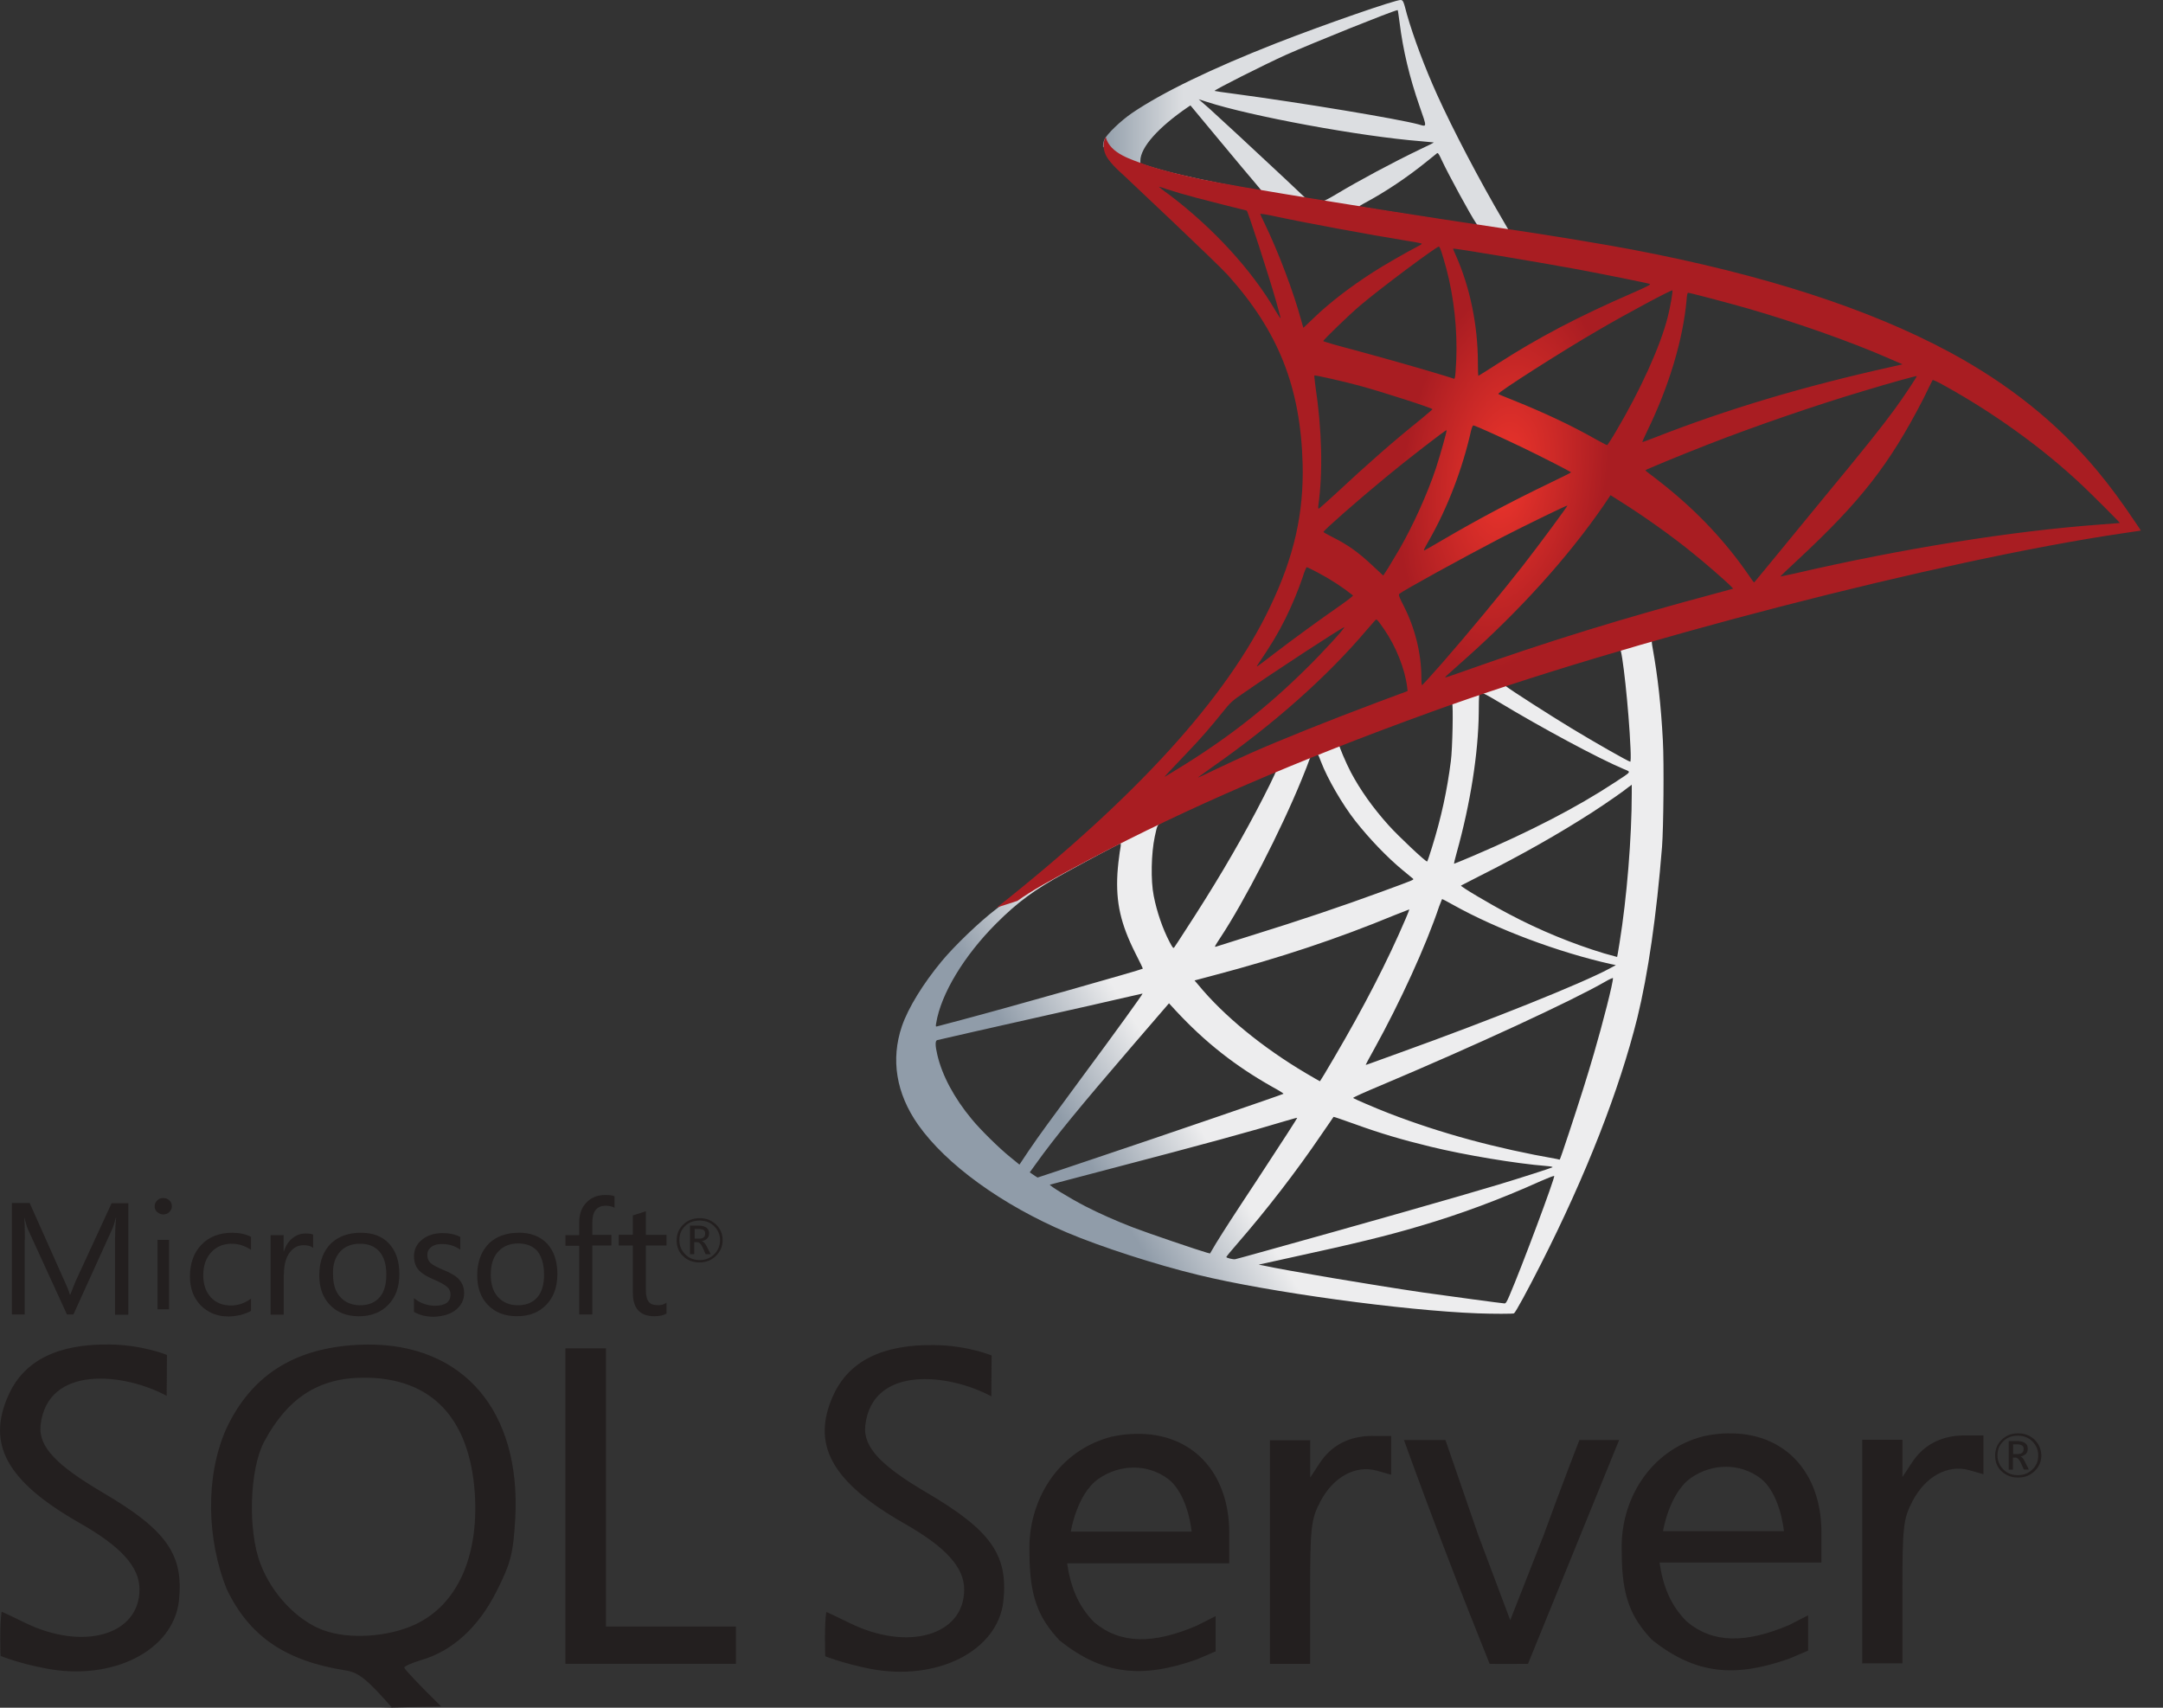 <svg width="38" height="30" viewBox="0 0 38 30" fill="none" xmlns="http://www.w3.org/2000/svg">
<rect x="0" y="0" width="38" height="30" fill="#333333" stroke="none"/>
<path d="M29.551 10.774L24.758 12.284L20.588 14.058L19.421 14.355C19.124 14.628 18.812 14.904 18.475 15.183C18.106 15.491 17.762 15.77 17.497 15.973C17.204 16.196 16.769 16.616 16.548 16.881C16.218 17.279 15.957 17.702 15.845 18.027C15.646 18.614 15.744 19.208 16.128 19.756C16.62 20.455 17.602 21.168 18.747 21.653C19.331 21.901 20.312 22.219 21.051 22.397C22.279 22.698 24.656 23.023 25.964 23.072C26.229 23.082 26.584 23.082 26.598 23.072C26.627 23.054 26.83 22.68 27.066 22.216C27.87 20.633 28.449 19.148 28.765 17.88C28.953 17.112 29.102 16.088 29.199 14.876C29.225 14.537 29.235 13.402 29.214 13.017C29.181 12.388 29.123 11.878 29.033 11.379C29.018 11.305 29.015 11.239 29.022 11.236C29.036 11.225 29.08 11.211 29.67 11.047L29.551 10.774V10.774H29.551V10.774ZM28.457 11.393C28.5 11.393 28.616 12.465 28.645 13.143C28.652 13.286 28.649 13.381 28.641 13.381C28.613 13.381 28.029 13.049 27.613 12.797C27.25 12.577 26.562 12.137 26.453 12.053C26.417 12.029 26.421 12.025 26.718 11.927C27.221 11.763 28.417 11.393 28.457 11.393V11.393ZM26.015 12.168C26.047 12.168 26.131 12.214 26.33 12.332C27.076 12.783 28.091 13.328 28.526 13.51C28.66 13.566 28.674 13.545 28.366 13.747C27.707 14.181 26.884 14.607 25.877 15.037C25.7 15.113 25.551 15.173 25.547 15.173C25.54 15.173 25.562 15.085 25.591 14.981C25.834 14.111 25.971 13.23 25.979 12.525C25.982 12.175 25.982 12.175 26.015 12.165C26.008 12.168 26.011 12.168 26.015 12.168V12.168ZM25.511 12.354C25.533 12.374 25.518 13.157 25.489 13.37C25.424 13.88 25.323 14.355 25.156 14.89C25.116 15.019 25.08 15.127 25.073 15.134C25.058 15.152 24.562 14.684 24.399 14.502C24.116 14.188 23.895 13.873 23.732 13.566C23.649 13.409 23.519 13.101 23.529 13.091C23.587 13.052 25.497 12.339 25.511 12.354ZM23.142 13.251C23.145 13.251 23.149 13.251 23.153 13.255C23.16 13.262 23.185 13.318 23.207 13.38C23.323 13.684 23.584 14.132 23.808 14.418C24.055 14.733 24.377 15.068 24.645 15.288C24.732 15.358 24.812 15.424 24.823 15.435C24.845 15.456 24.852 15.452 24.261 15.669C23.577 15.92 22.83 16.172 21.975 16.437C21.771 16.501 21.567 16.565 21.363 16.63C21.33 16.64 21.341 16.623 21.435 16.479C21.859 15.84 22.504 14.586 22.866 13.698C22.928 13.545 22.99 13.391 23 13.356C23.015 13.307 23.033 13.29 23.08 13.265C23.105 13.258 23.131 13.251 23.142 13.251V13.251ZM22.417 13.541C22.428 13.548 22.243 13.922 22.062 14.264C21.711 14.925 21.327 15.575 20.812 16.364C20.725 16.5 20.642 16.626 20.631 16.64C20.613 16.665 20.606 16.657 20.548 16.549C20.425 16.315 20.323 16.015 20.269 15.739C20.214 15.466 20.225 14.991 20.287 14.698C20.334 14.481 20.33 14.485 20.439 14.432C20.903 14.205 22.403 13.527 22.417 13.541V13.541ZM28.667 13.786V13.933C28.667 14.712 28.58 15.781 28.453 16.56C28.431 16.696 28.413 16.808 28.41 16.811C28.41 16.811 28.305 16.783 28.181 16.748C27.638 16.584 27.047 16.343 26.515 16.06C26.163 15.875 25.652 15.571 25.667 15.557C25.671 15.554 25.823 15.477 26 15.386C26.71 15.03 27.392 14.645 27.982 14.264C28.203 14.121 28.536 13.891 28.609 13.828L28.667 13.786ZM19.682 14.82C19.696 14.82 19.693 14.848 19.671 14.974C19.657 15.064 19.638 15.232 19.631 15.347C19.602 15.857 19.689 16.235 19.95 16.752C20.023 16.895 20.081 17.014 20.077 17.017C20.051 17.038 17.653 17.716 16.899 17.915C16.675 17.974 16.479 18.027 16.465 18.03C16.439 18.037 16.436 18.034 16.447 17.974C16.53 17.461 16.936 16.79 17.501 16.224C17.878 15.847 18.178 15.627 18.693 15.344C19.062 15.141 19.631 14.837 19.675 14.823C19.675 14.82 19.678 14.82 19.682 14.82V14.82ZM25.334 15.795C25.337 15.791 25.424 15.836 25.529 15.896C26.305 16.329 27.384 16.731 28.304 16.937L28.388 16.954L28.272 17.017C27.79 17.276 26.207 17.912 24.587 18.495C24.352 18.579 24.12 18.663 24.076 18.68C24.033 18.698 23.993 18.708 23.993 18.705C23.993 18.701 24.058 18.579 24.142 18.429C24.595 17.611 25.051 16.616 25.283 15.924C25.312 15.857 25.33 15.798 25.334 15.795V15.795ZM24.758 15.976C24.761 15.98 24.732 16.053 24.696 16.137C24.381 16.874 23.968 17.678 23.439 18.579C23.305 18.81 23.192 18.995 23.189 18.995C23.185 18.995 23.077 18.932 22.946 18.855C22.178 18.401 21.497 17.842 21.051 17.3L20.986 17.224L21.316 17.136C22.497 16.825 23.5 16.49 24.497 16.078C24.638 16.022 24.754 15.976 24.758 15.976V15.976ZM28.337 17.181C28.337 17.181 28.341 17.185 28.337 17.181C28.341 17.262 28.156 17.982 28.004 18.502C27.877 18.939 27.768 19.281 27.569 19.886C27.482 20.151 27.406 20.371 27.402 20.371C27.399 20.371 27.377 20.368 27.355 20.361C26.279 20.172 25.316 19.91 24.41 19.561C24.156 19.463 23.794 19.306 23.772 19.288C23.765 19.281 23.982 19.183 24.258 19.068C25.906 18.373 27.616 17.583 28.203 17.244C28.272 17.203 28.326 17.181 28.337 17.181V17.181ZM20.073 17.454C20.08 17.461 19.62 18.1 18.975 18.97C18.751 19.274 18.49 19.631 18.392 19.763C18.294 19.896 18.146 20.106 18.062 20.231L17.91 20.459L17.747 20.326C17.555 20.172 17.222 19.844 17.073 19.662C16.762 19.288 16.552 18.893 16.468 18.534C16.428 18.366 16.428 18.282 16.465 18.272C16.519 18.258 17.486 18.038 18.392 17.835C18.896 17.723 19.479 17.59 19.689 17.541C19.899 17.492 20.07 17.454 20.073 17.454V17.454ZM20.537 17.625L20.653 17.751C21.175 18.314 21.707 18.729 22.352 19.093C22.468 19.155 22.555 19.211 22.548 19.215C22.522 19.232 20.309 19.99 19.283 20.333C18.707 20.528 18.233 20.686 18.229 20.686C18.226 20.686 18.193 20.665 18.157 20.64L18.091 20.595L18.197 20.448C18.537 19.973 18.965 19.452 19.896 18.369L20.537 17.625ZM23.428 19.62C23.432 19.617 23.591 19.672 23.787 19.742C24.258 19.913 24.631 20.022 25.131 20.144C25.747 20.294 26.638 20.441 27.163 20.483C27.243 20.49 27.287 20.497 27.272 20.507C27.247 20.521 26.714 20.693 26.323 20.811C25.7 21 23.798 21.541 22.247 21.971C21.961 22.052 21.714 22.118 21.7 22.121C21.664 22.128 21.544 22.097 21.544 22.083C21.544 22.076 21.631 21.968 21.736 21.849C22.258 21.248 22.776 20.577 23.207 19.942C23.327 19.767 23.428 19.623 23.428 19.62ZM22.79 19.637C22.794 19.641 22.537 20.039 22.088 20.724C21.895 21.014 21.682 21.342 21.606 21.458C21.533 21.569 21.424 21.744 21.363 21.842L21.258 22.02L21.203 22.006C21.073 21.971 20.157 21.66 19.914 21.566C19.613 21.451 19.301 21.311 19.07 21.192C18.78 21.042 18.418 20.818 18.446 20.811C18.454 20.808 18.95 20.679 19.548 20.521C21.135 20.106 22.015 19.865 22.591 19.69C22.696 19.659 22.787 19.634 22.79 19.637ZM27.301 20.658H27.305C27.319 20.693 26.732 22.265 26.518 22.761C26.471 22.872 26.453 22.901 26.428 22.897C26.366 22.893 25.515 22.778 24.997 22.705C24.095 22.572 22.58 22.317 22.2 22.233L22.113 22.216L22.653 22.097C23.812 21.845 24.37 21.709 24.935 21.541C25.649 21.332 26.355 21.07 27.069 20.748C27.181 20.7 27.276 20.661 27.301 20.658Z" fill="url(#paint0_linear)"/>
<path d="M24.609 0C24.53 -0.01 23.244 0.437 22.414 0.762C21.294 1.202 20.425 1.621 19.889 1.985C19.689 2.121 19.439 2.362 19.4 2.456C19.385 2.491 19.378 2.533 19.378 2.575L19.863 3.019L21.019 3.375L23.769 3.85L26.913 4.371L26.946 4.109C26.935 4.109 26.928 4.105 26.917 4.105L26.504 4.042L26.421 3.899C25.993 3.172 25.522 2.271 25.247 1.663C25.033 1.191 24.83 0.647 24.718 0.255C24.657 0.018 24.649 0.004 24.609 0V0H24.609V0ZM24.551 0.178H24.555C24.559 0.182 24.573 0.28 24.588 0.395C24.649 0.884 24.762 1.356 24.939 1.866C25.073 2.25 25.073 2.229 24.917 2.184C24.548 2.086 22.892 1.81 21.693 1.649C21.501 1.625 21.338 1.6 21.338 1.597C21.323 1.583 22.204 1.139 22.591 0.964C23.088 0.744 24.45 0.196 24.551 0.178V0.178ZM21.059 1.744L21.2 1.789C21.968 2.04 23.899 2.397 24.964 2.481C25.084 2.491 25.185 2.502 25.189 2.502C25.193 2.505 25.091 2.558 24.961 2.617C24.446 2.865 23.881 3.169 23.49 3.403C23.374 3.473 23.269 3.529 23.254 3.529C23.24 3.529 23.164 3.515 23.084 3.504L22.939 3.483L22.577 3.141C21.939 2.544 21.439 2.082 21.247 1.908L21.059 1.744V1.744ZM20.914 1.852L21.425 2.467C21.704 2.806 21.986 3.137 22.048 3.211C22.11 3.284 22.16 3.344 22.157 3.347C22.142 3.358 21.418 3.221 21.034 3.137C20.639 3.05 20.476 3.008 20.233 2.935L20.034 2.872V2.823C20.037 2.589 20.345 2.24 20.867 1.883L20.914 1.852ZM25.254 2.69C25.269 2.69 25.287 2.722 25.33 2.816C25.453 3.078 25.838 3.784 25.932 3.92C25.961 3.965 26.011 3.969 25.501 3.889C24.272 3.696 23.878 3.634 23.878 3.627C23.878 3.623 23.914 3.599 23.961 3.574C24.341 3.372 24.725 3.113 25.066 2.837C25.149 2.771 25.225 2.708 25.24 2.697C25.243 2.69 25.251 2.687 25.254 2.69Z" fill="url(#paint1_linear)"/>
<path d="M19.425 2.407C19.425 2.407 19.345 2.53 19.421 2.711C19.468 2.823 19.606 2.959 19.762 3.099C19.762 3.099 21.374 4.615 21.57 4.832C22.461 5.824 22.848 6.802 22.885 8.151C22.906 9.017 22.736 9.779 22.312 10.663C21.559 12.249 19.968 13.999 17.515 15.941L17.874 15.826C18.106 15.658 18.421 15.48 19.16 15.089C20.867 14.188 22.787 13.36 25.142 12.507C28.533 11.277 34.108 9.838 37.282 9.37L37.612 9.321L37.561 9.244C37.271 8.811 37.072 8.542 36.833 8.255C36.137 7.424 35.293 6.75 34.261 6.191C32.84 5.426 31.004 4.828 28.678 4.385C28.239 4.301 27.276 4.14 26.493 4.025C24.834 3.777 23.761 3.606 22.58 3.41C22.156 3.34 21.522 3.235 21.102 3.148C20.885 3.103 20.468 3.008 20.142 2.9C19.881 2.802 19.504 2.704 19.425 2.407V2.407ZM20.36 3.281C20.363 3.277 20.421 3.298 20.497 3.323C20.635 3.368 20.812 3.42 21.023 3.476C21.181 3.518 21.341 3.559 21.501 3.599C21.718 3.651 21.899 3.7 21.903 3.7C21.928 3.724 22.294 4.853 22.417 5.286C22.464 5.45 22.501 5.59 22.497 5.59C22.493 5.593 22.453 5.534 22.406 5.454C21.983 4.734 21.312 4.004 20.537 3.417C20.436 3.347 20.36 3.284 20.36 3.281ZM22.142 3.756C22.16 3.756 22.24 3.766 22.337 3.787C22.953 3.92 24.058 4.123 24.765 4.238C24.884 4.255 24.979 4.276 24.979 4.283C24.979 4.29 24.935 4.315 24.881 4.343C24.761 4.402 24.279 4.678 24.12 4.783C23.718 5.041 23.356 5.321 23.095 5.572C22.99 5.674 22.899 5.758 22.899 5.758C22.899 5.758 22.877 5.698 22.859 5.625C22.729 5.139 22.457 4.42 22.211 3.913C22.171 3.833 22.138 3.759 22.138 3.752C22.138 3.759 22.138 3.756 22.142 3.756V3.756ZM25.279 4.332C25.301 4.339 25.337 4.458 25.41 4.72C25.544 5.227 25.605 5.793 25.584 6.32C25.576 6.467 25.569 6.603 25.562 6.621L25.551 6.655L25.363 6.596C24.975 6.477 24.345 6.299 23.805 6.152C23.497 6.072 23.247 5.999 23.247 5.992C23.247 5.971 23.696 5.537 23.888 5.373C24.254 5.062 25.247 4.322 25.279 4.332V4.332ZM25.529 4.367C25.54 4.357 27.029 4.605 27.707 4.73C28.21 4.825 28.942 4.972 28.986 4.989C29.007 4.996 28.931 5.038 28.689 5.143C27.732 5.558 27.022 5.932 26.316 6.386C26.131 6.505 25.975 6.603 25.971 6.603C25.968 6.603 25.964 6.502 25.964 6.379C25.964 5.716 25.826 5.045 25.573 4.479C25.547 4.423 25.526 4.371 25.529 4.367V4.367ZM29.381 5.101C29.392 5.111 29.344 5.394 29.301 5.562C29.17 6.082 28.819 6.855 28.388 7.581C28.312 7.711 28.243 7.815 28.236 7.819C28.229 7.822 28.131 7.77 28.018 7.707C27.598 7.469 27.12 7.246 26.598 7.036C26.453 6.977 26.326 6.928 26.323 6.921C26.297 6.9 27.464 6.156 28.08 5.8C28.569 5.513 29.366 5.087 29.381 5.101V5.101ZM29.656 5.143C29.689 5.143 30.348 5.317 30.692 5.415C31.544 5.66 32.522 6.006 33.159 6.285L33.424 6.4L33.239 6.442C31.681 6.788 30.348 7.186 29.062 7.69C28.957 7.731 28.862 7.766 28.855 7.766C28.848 7.766 28.884 7.686 28.931 7.588C29.319 6.795 29.569 5.967 29.631 5.261C29.634 5.195 29.645 5.143 29.656 5.143V5.143ZM23.091 6.596C23.102 6.586 23.606 6.701 23.877 6.774C24.29 6.886 25.167 7.169 25.167 7.19C25.167 7.193 25.069 7.274 24.953 7.372C24.479 7.752 24.022 8.154 23.475 8.664C23.312 8.814 23.174 8.937 23.167 8.937C23.16 8.937 23.156 8.916 23.16 8.888C23.243 8.301 23.225 7.546 23.109 6.781C23.098 6.683 23.087 6.6 23.091 6.596V6.596ZM33.674 6.607C33.681 6.614 33.442 6.977 33.29 7.183C33.072 7.483 32.754 7.882 32.032 8.755C31.652 9.216 31.225 9.737 31.083 9.911C30.938 10.086 30.819 10.233 30.815 10.233C30.812 10.233 30.765 10.17 30.714 10.093C30.308 9.506 29.823 8.993 29.247 8.531C29.138 8.444 29.018 8.35 28.978 8.322C28.939 8.294 28.906 8.266 28.906 8.262C28.906 8.252 29.522 7.997 29.989 7.815C30.808 7.494 31.924 7.11 32.761 6.862C33.199 6.729 33.666 6.6 33.674 6.607V6.607ZM33.953 6.676C33.967 6.673 34.054 6.715 34.159 6.774C35.04 7.26 35.902 7.885 36.583 8.528C36.775 8.71 37.25 9.185 37.242 9.188C37.242 9.188 37.076 9.202 36.88 9.216C35.355 9.328 33.402 9.639 31.525 10.076C31.399 10.104 31.286 10.128 31.279 10.128C31.272 10.128 31.413 9.992 31.591 9.828C32.692 8.804 33.196 8.158 33.79 7.005C33.873 6.834 33.946 6.687 33.953 6.676C33.949 6.676 33.949 6.676 33.953 6.676V6.676ZM25.884 7.473C25.935 7.483 26.406 7.697 26.761 7.868C27.087 8.025 27.576 8.276 27.602 8.297C27.605 8.301 27.431 8.388 27.218 8.49C26.537 8.818 25.953 9.129 25.345 9.485C25.171 9.587 25.026 9.67 25.022 9.67C25.008 9.67 25.011 9.656 25.109 9.485C25.435 8.912 25.696 8.228 25.845 7.56C25.859 7.508 25.874 7.473 25.884 7.473V7.473ZM25.413 7.557C25.424 7.567 25.301 7.997 25.225 8.231C25.076 8.675 24.826 9.23 24.584 9.649C24.526 9.747 24.439 9.89 24.392 9.971L24.301 10.111L24.098 9.922C23.863 9.702 23.671 9.566 23.424 9.443C23.327 9.394 23.251 9.352 23.251 9.345C23.251 9.318 23.87 8.776 24.345 8.385C24.685 8.102 25.403 7.546 25.413 7.557V7.557ZM28.294 8.699L28.471 8.811C28.877 9.066 29.355 9.405 29.721 9.702C29.928 9.866 30.326 10.212 30.406 10.296L30.449 10.341L30.156 10.421C28.497 10.865 27.214 11.26 25.718 11.791C25.551 11.85 25.41 11.899 25.399 11.899C25.377 11.899 25.359 11.917 25.732 11.585C26.689 10.736 27.537 9.8 28.167 8.888L28.294 8.699V8.699ZM27.537 8.881C27.544 8.888 27.047 9.562 26.75 9.943C26.395 10.397 25.765 11.159 25.33 11.655C25.149 11.861 24.993 12.032 24.986 12.036C24.975 12.039 24.971 11.987 24.971 11.906C24.971 11.483 24.859 11.033 24.663 10.649C24.58 10.488 24.566 10.449 24.584 10.432C24.653 10.373 25.707 9.793 26.373 9.447C26.823 9.216 27.526 8.874 27.537 8.881V8.881ZM22.957 9.964C22.968 9.964 23.051 10.006 23.145 10.055C23.377 10.177 23.584 10.313 23.769 10.46C23.776 10.467 23.682 10.54 23.558 10.628C23.214 10.865 22.693 11.246 22.388 11.48C22.07 11.725 22.059 11.732 22.095 11.679C22.334 11.326 22.453 11.127 22.58 10.872C22.693 10.645 22.805 10.376 22.885 10.142C22.914 10.041 22.95 9.964 22.957 9.964ZM24.178 10.886C24.196 10.883 24.218 10.914 24.316 11.054C24.522 11.351 24.682 11.749 24.721 12.07L24.729 12.14L24.232 12.325C23.345 12.657 22.526 12.986 21.972 13.23C21.816 13.3 21.544 13.426 21.367 13.51C21.189 13.597 21.044 13.664 21.044 13.66C21.044 13.657 21.157 13.576 21.294 13.478C22.378 12.72 23.316 11.889 24.019 11.057C24.095 10.97 24.164 10.89 24.171 10.886L24.178 10.886V10.886ZM23.616 11.019C23.631 11.033 23.218 11.483 22.935 11.759C22.236 12.448 21.544 12.986 20.686 13.51C20.577 13.576 20.479 13.636 20.468 13.643C20.443 13.657 20.475 13.622 20.852 13.227C21.091 12.979 21.272 12.769 21.479 12.511C21.617 12.339 21.642 12.315 21.841 12.179C22.374 11.808 23.602 11.005 23.616 11.019Z" fill="url(#paint2_radial)"/>
<path d="M6.447 23.62C6.392 23.62 6.337 23.625 6.282 23.625C5.167 23.683 4.414 24.163 3.975 25.099C3.598 25.947 3.639 27.054 3.979 27.907C4.373 28.74 5.011 29.179 6.075 29.345C6.301 29.381 6.452 29.502 6.888 30H6.672L7.75 29.977C7.393 29.627 7.103 29.323 7.103 29.296C7.103 29.269 7.24 29.211 7.406 29.161C7.952 29 8.405 28.587 8.723 27.956C8.979 27.448 9.016 27.291 9.053 26.66C9.149 24.781 8.136 23.606 6.447 23.62ZM7.301 28.534C6.827 28.758 6.14 28.803 5.691 28.642C5.227 28.476 4.777 28.005 4.575 27.471C4.351 26.888 4.383 25.813 4.64 25.328C5.053 24.557 5.599 24.202 6.397 24.202C7.581 24.202 8.254 24.911 8.342 26.242C8.411 27.354 8.03 28.189 7.301 28.534ZM24.114 25.225C23.706 25.225 23.393 25.386 23.183 25.705L23.018 25.957V25.302H22.311V29.23H23.017V27.974C23.017 26.826 23.032 26.692 23.196 26.378C23.422 25.947 23.811 25.732 24.188 25.835L24.44 25.907V25.226H24.114V25.225ZM19.963 25.189C19.825 25.189 19.678 25.207 19.532 25.238C18.586 25.48 18.053 26.364 18.086 27.274C18.086 28.036 18.237 28.417 18.614 28.817C19.384 29.435 20.081 29.484 21.022 29.153C21.183 29.086 21.357 29.009 21.357 29.009V28.391L21.022 28.56C20.261 28.884 19.687 28.884 19.228 28.503C18.935 28.211 18.806 27.862 18.747 27.463H21.596V26.933C21.596 25.853 20.931 25.171 19.963 25.189ZM18.811 26.911C18.811 26.911 18.916 26.238 19.306 25.974C19.494 25.844 19.71 25.781 19.921 25.781C20.133 25.781 20.343 25.848 20.518 25.978C20.875 26.247 20.935 26.906 20.935 26.906H18.811L18.811 26.911ZM1.777 26.203C1.011 25.749 0.671 25.422 0.713 25.037C0.832 23.97 2.181 24.117 2.928 24.521L2.933 23.803C2.933 23.803 2.52 23.628 1.928 23.619C1.02 23.606 0.433 23.897 0.158 24.489C-0.246 25.363 0.111 26.022 1.405 26.758C2.131 27.171 2.451 27.529 2.451 27.92C2.451 28.727 1.456 29.009 0.428 28.502C0.217 28.399 0.038 28.314 0.028 28.314C-0.009 28.542 0.01 29.09 0.01 29.09C0.01 29.09 0.326 29.22 0.8 29.309C1.974 29.538 3.042 28.999 3.143 28.125C3.231 27.305 2.928 26.875 1.777 26.203ZM30.367 25.18C30.23 25.18 30.083 25.198 29.931 25.23C28.986 25.471 28.454 26.356 28.491 27.266C28.491 28.027 28.642 28.404 29.018 28.803C29.789 29.422 30.486 29.471 31.431 29.139C31.591 29.073 31.765 28.997 31.765 28.997V28.377L31.431 28.548C30.668 28.871 30.094 28.871 29.637 28.489C29.342 28.198 29.214 27.853 29.155 27.449H31.999V26.92C31.999 25.845 31.334 25.163 30.366 25.181L30.367 25.18ZM29.215 26.902C29.215 26.902 29.322 26.23 29.711 25.96C29.899 25.83 30.114 25.767 30.325 25.767C30.536 25.767 30.748 25.834 30.922 25.965C31.28 26.234 31.34 26.898 31.34 26.898H29.216L29.215 26.902ZM16.265 26.212C15.498 25.759 15.16 25.431 15.201 25.045C15.32 23.978 16.669 24.126 17.416 24.53L17.421 23.812C17.421 23.812 17.008 23.637 16.416 23.629C15.508 23.616 14.921 23.907 14.645 24.499C14.242 25.373 14.604 26.032 15.893 26.767C16.618 27.18 16.939 27.534 16.939 27.924C16.939 28.732 15.944 29.018 14.916 28.507C14.706 28.404 14.527 28.319 14.516 28.319C14.479 28.548 14.498 29.096 14.498 29.096C14.498 29.096 14.81 29.221 15.282 29.315C16.458 29.544 17.527 29.006 17.627 28.132C17.715 27.316 17.412 26.884 16.265 26.212ZM34.519 25.216C34.111 25.216 33.795 25.378 33.588 25.696L33.422 25.947V25.293H32.716V29.22H33.422V27.965C33.422 26.817 33.436 26.682 33.601 26.368C33.827 25.938 34.216 25.723 34.593 25.826L34.845 25.898V25.216L34.519 25.216ZM10.646 26.189V23.687H9.933V29.229H12.929V28.574H10.646L10.646 26.189ZM27.119 26.969L26.532 28.462L25.968 26.961L25.394 25.297H24.665C25.137 26.606 25.651 27.938 26.17 29.229C26.394 29.234 26.619 29.229 26.844 29.229L27.637 27.283L28.445 25.297H27.747C27.747 25.297 27.44 26.086 27.119 26.969ZM12.287 22.177C12.402 22.177 12.498 22.141 12.576 22.064C12.654 21.988 12.695 21.898 12.695 21.786C12.695 21.674 12.654 21.58 12.576 21.508C12.498 21.436 12.406 21.4 12.292 21.4C12.177 21.4 12.081 21.436 12.003 21.512C11.924 21.589 11.888 21.682 11.888 21.79C11.888 21.903 11.925 21.997 12.003 22.068C12.077 22.14 12.172 22.177 12.287 22.177ZM12.035 21.539C12.103 21.472 12.186 21.442 12.292 21.442C12.392 21.442 12.476 21.472 12.545 21.539C12.613 21.606 12.65 21.687 12.65 21.786C12.65 21.885 12.613 21.97 12.545 22.037C12.476 22.104 12.392 22.136 12.292 22.136C12.191 22.136 12.108 22.105 12.04 22.037C11.972 21.97 11.935 21.885 11.935 21.786C11.935 21.687 11.966 21.606 12.035 21.539ZM12.204 21.822H12.251C12.283 21.822 12.316 21.853 12.343 21.912L12.398 22.033H12.485L12.417 21.898C12.389 21.844 12.361 21.813 12.329 21.804C12.37 21.795 12.402 21.781 12.425 21.755C12.448 21.732 12.457 21.7 12.457 21.665C12.457 21.623 12.443 21.593 12.415 21.57C12.384 21.544 12.333 21.53 12.268 21.53H12.122V22.033H12.196V21.822L12.204 21.822ZM12.204 21.589H12.269C12.315 21.589 12.348 21.598 12.366 21.611C12.383 21.625 12.388 21.642 12.388 21.674C12.388 21.732 12.351 21.759 12.282 21.759H12.204L12.204 21.589ZM0.437 21.777C0.437 21.602 0.432 21.472 0.428 21.396H0.432C0.451 21.486 0.473 21.554 0.492 21.598L1.176 23.091H1.29L1.974 21.585C1.993 21.544 2.011 21.482 2.034 21.396H2.039C2.025 21.545 2.021 21.675 2.021 21.778V23.096H2.255V21.137H1.961L1.332 22.5C1.309 22.554 1.277 22.634 1.236 22.741H1.227C1.213 22.688 1.181 22.608 1.135 22.509L0.521 21.133H0.209V23.091H0.434V21.778L0.437 21.777ZM2.768 21.781H2.97V23.001H2.768V21.781ZM2.869 21.334C2.911 21.334 2.947 21.32 2.974 21.293C3.002 21.266 3.02 21.231 3.02 21.19C3.02 21.149 3.006 21.113 2.974 21.087C2.946 21.059 2.91 21.046 2.868 21.046C2.827 21.046 2.79 21.059 2.763 21.087C2.735 21.113 2.717 21.149 2.717 21.19C2.717 21.234 2.731 21.266 2.763 21.293C2.795 21.32 2.828 21.334 2.869 21.334ZM4.41 23.028V22.813C4.3 22.894 4.181 22.934 4.058 22.934C3.91 22.934 3.791 22.884 3.704 22.79C3.617 22.696 3.571 22.566 3.571 22.404C3.571 22.235 3.617 22.1 3.713 21.997C3.805 21.898 3.924 21.849 4.07 21.849C4.19 21.849 4.304 21.885 4.41 21.957V21.728C4.314 21.679 4.204 21.656 4.08 21.656C3.85 21.656 3.672 21.728 3.538 21.867C3.405 22.006 3.337 22.194 3.337 22.422C3.337 22.625 3.396 22.795 3.52 22.925C3.649 23.059 3.814 23.127 4.016 23.127C4.172 23.122 4.3 23.09 4.41 23.028ZM4.988 22.377C4.988 22.216 5.025 22.086 5.094 21.997C5.158 21.916 5.236 21.875 5.328 21.875C5.406 21.875 5.461 21.889 5.501 21.921V21.687C5.47 21.674 5.424 21.669 5.365 21.669C5.282 21.669 5.208 21.697 5.144 21.747C5.075 21.799 5.02 21.88 4.988 21.983H4.983V21.697H4.754V23.095H4.984V22.377H4.988ZM6.305 23.123C6.521 23.123 6.695 23.055 6.823 22.92C6.952 22.787 7.016 22.607 7.016 22.383C7.016 22.154 6.957 21.979 6.837 21.849C6.718 21.719 6.553 21.656 6.337 21.656C6.122 21.656 5.948 21.719 5.819 21.84C5.681 21.974 5.609 22.162 5.609 22.405C5.609 22.615 5.668 22.79 5.792 22.92C5.92 23.055 6.09 23.123 6.305 23.123ZM5.979 21.983C6.066 21.893 6.181 21.849 6.323 21.849C6.47 21.849 6.581 21.893 6.663 21.983C6.746 22.078 6.787 22.212 6.787 22.391C6.787 22.562 6.75 22.696 6.672 22.786C6.594 22.88 6.479 22.93 6.328 22.93C6.181 22.93 6.066 22.88 5.979 22.786C5.892 22.692 5.851 22.562 5.851 22.391C5.842 22.222 5.888 22.083 5.979 21.983ZM8.02 23.001C8.108 22.925 8.154 22.831 8.154 22.714C8.154 22.611 8.117 22.526 8.049 22.459C7.993 22.405 7.907 22.356 7.782 22.306C7.672 22.261 7.603 22.221 7.566 22.19C7.529 22.154 7.507 22.109 7.507 22.046C7.507 21.988 7.53 21.943 7.575 21.907C7.622 21.871 7.681 21.854 7.759 21.854C7.883 21.854 7.989 21.885 8.086 21.953V21.729C7.993 21.683 7.893 21.662 7.778 21.662C7.631 21.662 7.506 21.701 7.415 21.778C7.318 21.854 7.273 21.953 7.273 22.069C7.273 22.172 7.304 22.257 7.364 22.32C7.415 22.373 7.501 22.428 7.621 22.477C7.736 22.526 7.814 22.571 7.855 22.607C7.896 22.643 7.915 22.687 7.915 22.74C7.915 22.871 7.823 22.938 7.644 22.938C7.506 22.938 7.383 22.894 7.272 22.805V23.046C7.372 23.105 7.492 23.132 7.625 23.132C7.795 23.123 7.928 23.082 8.019 23.002L8.02 23.001ZM9.113 21.656C8.897 21.656 8.723 21.719 8.594 21.84C8.458 21.974 8.384 22.163 8.384 22.405C8.384 22.616 8.443 22.79 8.567 22.92C8.696 23.055 8.865 23.122 9.081 23.122C9.302 23.122 9.47 23.055 9.599 22.92C9.728 22.786 9.792 22.606 9.792 22.382C9.792 22.153 9.732 21.978 9.613 21.848C9.489 21.718 9.324 21.655 9.114 21.655L9.113 21.656ZM9.558 22.391C9.558 22.562 9.521 22.696 9.443 22.786C9.365 22.88 9.25 22.93 9.099 22.93C8.951 22.93 8.837 22.88 8.75 22.786C8.663 22.692 8.622 22.562 8.622 22.391C8.622 22.211 8.667 22.073 8.76 21.979C8.846 21.889 8.961 21.844 9.104 21.844C9.246 21.844 9.36 21.889 9.442 21.979C9.516 22.078 9.558 22.212 9.558 22.391ZM10.177 23.091H10.406V21.88H10.741V21.692H10.406V21.476C10.406 21.28 10.484 21.181 10.645 21.181C10.699 21.181 10.755 21.194 10.796 21.217V21.015C10.755 20.997 10.699 20.993 10.63 20.993C10.507 20.993 10.406 21.029 10.323 21.105C10.227 21.194 10.176 21.311 10.176 21.468V21.697H9.934V21.885H10.176V23.092L10.177 23.091ZM11.118 22.709C11.118 22.983 11.241 23.122 11.494 23.122C11.585 23.122 11.654 23.108 11.709 23.076V22.884C11.667 22.915 11.617 22.929 11.562 22.929C11.484 22.929 11.43 22.911 11.398 22.87C11.365 22.83 11.347 22.762 11.347 22.669V21.88H11.709V21.692H11.347V21.279C11.268 21.306 11.19 21.328 11.117 21.351V21.691H10.87V21.88H11.117L11.118 22.709ZM35.74 25.288C35.662 25.216 35.57 25.18 35.456 25.18C35.34 25.18 35.244 25.216 35.166 25.293C35.088 25.368 35.051 25.462 35.051 25.57C35.051 25.683 35.088 25.776 35.166 25.848C35.243 25.92 35.339 25.956 35.455 25.956C35.569 25.956 35.665 25.92 35.744 25.844C35.822 25.767 35.863 25.678 35.863 25.566C35.858 25.453 35.817 25.36 35.74 25.288ZM35.703 25.817C35.634 25.884 35.551 25.915 35.45 25.915C35.35 25.915 35.267 25.884 35.198 25.817C35.129 25.749 35.092 25.665 35.092 25.565C35.092 25.468 35.124 25.386 35.194 25.319C35.262 25.252 35.344 25.221 35.45 25.221C35.55 25.221 35.633 25.252 35.703 25.319C35.771 25.386 35.808 25.468 35.808 25.565C35.808 25.669 35.776 25.749 35.703 25.817ZM35.496 25.588C35.538 25.579 35.57 25.561 35.593 25.539C35.616 25.516 35.624 25.485 35.624 25.449C35.624 25.409 35.611 25.377 35.583 25.355C35.552 25.329 35.501 25.315 35.436 25.315H35.29V25.817H35.364V25.606H35.409C35.441 25.606 35.472 25.637 35.501 25.695L35.556 25.816H35.643L35.575 25.681C35.551 25.623 35.523 25.596 35.496 25.587L35.496 25.588ZM35.446 25.543H35.367V25.373H35.432C35.478 25.373 35.51 25.382 35.528 25.396C35.547 25.409 35.551 25.427 35.551 25.458C35.551 25.517 35.514 25.543 35.446 25.543Z" fill="#231F1F"/>
<defs>
<linearGradient id="paint0_linear" x1="19.351" y1="20.797" x2="21.051" y2="19.755" gradientUnits="userSpaceOnUse">
<stop stop-color="#909CA9"/>
<stop offset="1" stop-color="#EDEDEE"/>
</linearGradient>
<linearGradient id="paint1_linear" x1="19.39" y1="2.179" x2="20.785" y2="2.179" gradientUnits="userSpaceOnUse">
<stop stop-color="#939FAB"/>
<stop offset="1" stop-color="#DCDEE1"/>
</linearGradient>
<radialGradient id="paint2_radial" cx="0" cy="0" r="1" gradientUnits="userSpaceOnUse" gradientTransform="translate(26.427 8.346) rotate(-171.758) scale(1.797 3.471)">
<stop stop-color="#EE352C"/>
<stop offset="1" stop-color="#A91D22"/>
</radialGradient>
</defs>
</svg>
